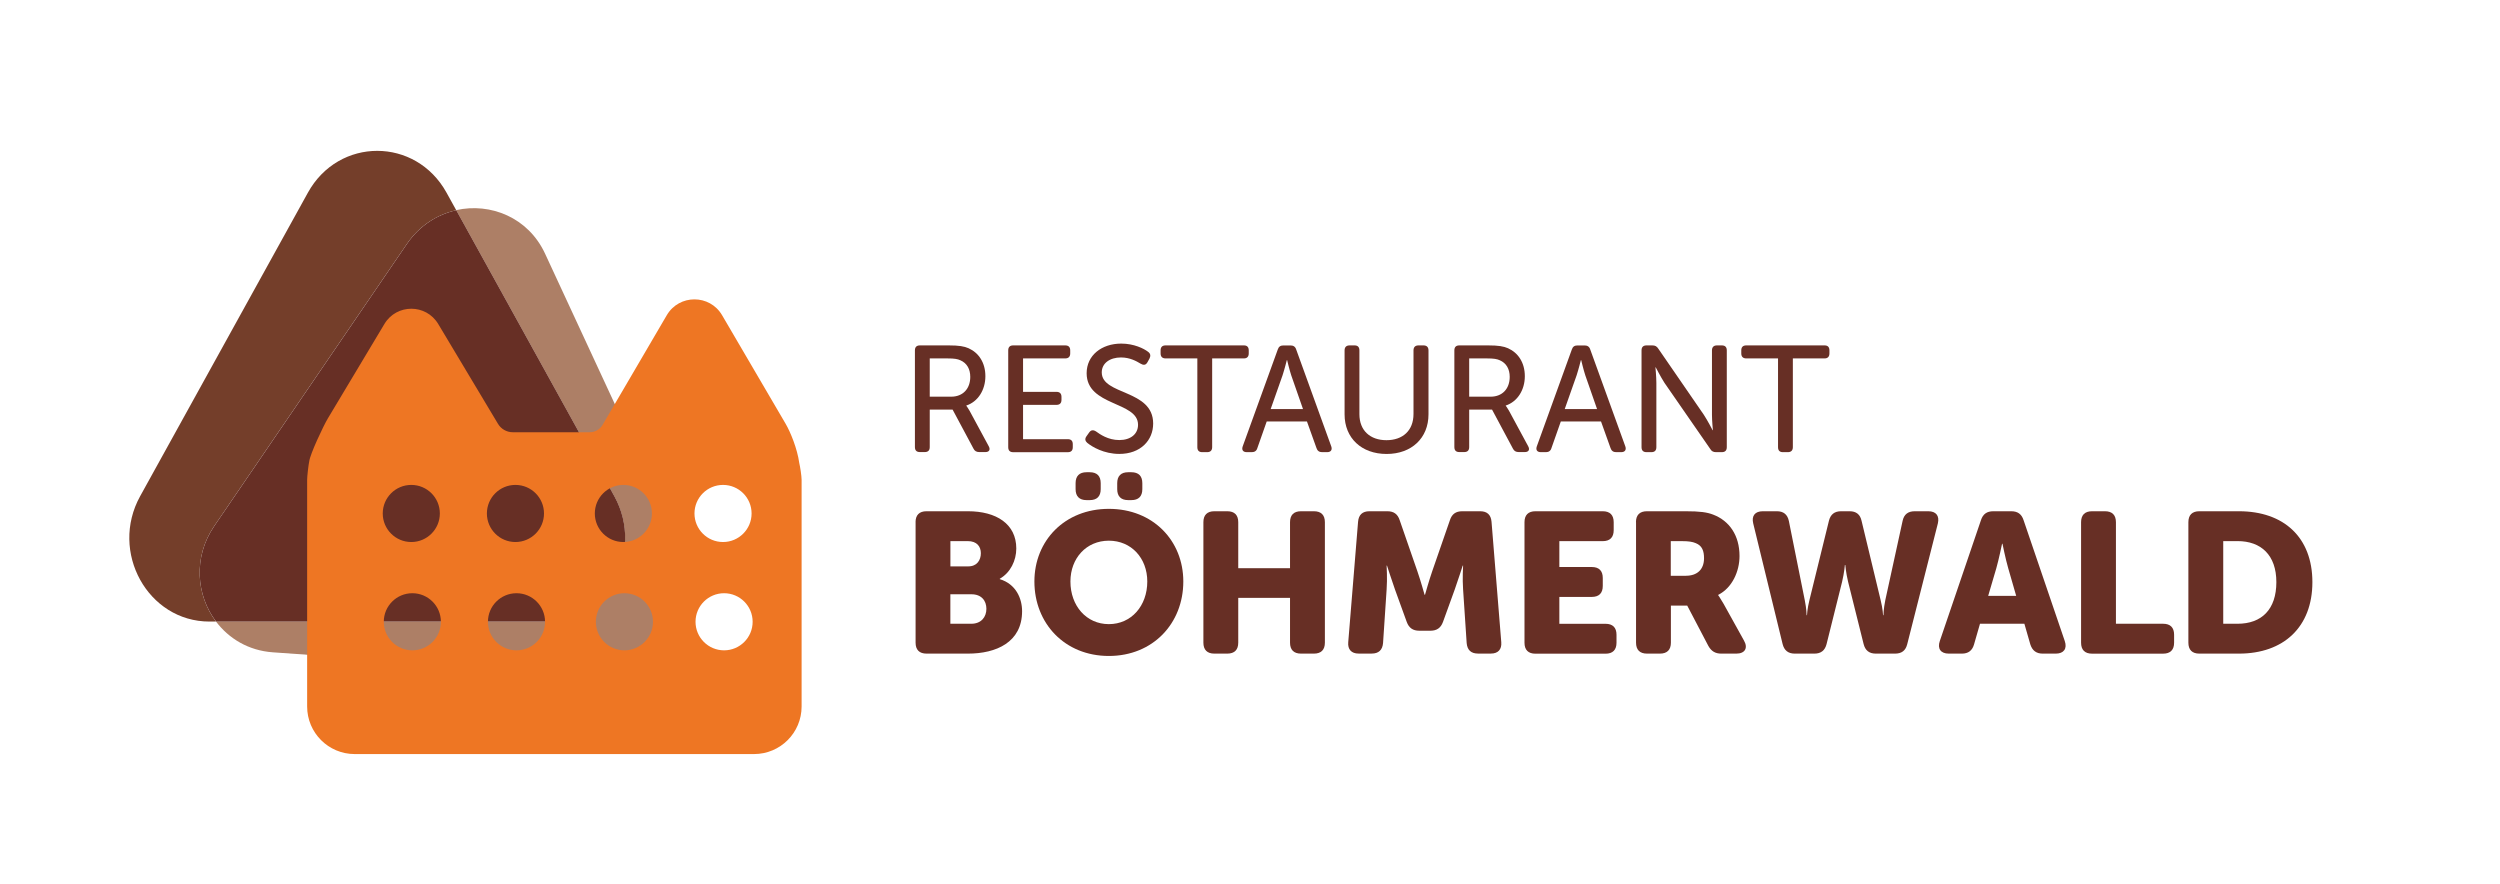 <svg width="464" height="164" viewBox="0 0 464 164" fill="none" xmlns="http://www.w3.org/2000/svg">
<path d="M169.925 96.922C169.925 95.589 170.627 94.887 171.96 94.887H179.645C184.93 94.887 188.624 97.249 188.624 101.801C188.624 104.015 187.557 106.275 185.561 107.413V107.491C188.593 108.411 189.7 111.115 189.7 113.438C189.7 119.206 184.899 121.311 179.653 121.311H171.967C170.635 121.311 169.933 120.609 169.933 119.276V96.922H169.925ZM179.715 105.121C181.344 105.121 182.046 103.937 182.046 102.682C182.046 101.466 181.344 100.429 179.606 100.429H176.395V105.121H179.715ZM180.269 115.769C182.155 115.769 183.075 114.475 183.075 112.994C183.075 111.513 182.186 110.297 180.3 110.297H176.387V115.769H180.269Z" fill="#672F25"/>
<path d="M205.804 94.443C214.004 94.443 219.623 100.351 219.623 107.927C219.623 115.691 214.004 121.747 205.804 121.747C197.604 121.747 191.984 115.691 191.984 107.927C191.984 100.359 197.596 94.443 205.804 94.443ZM205.804 115.839C209.982 115.839 212.936 112.44 212.936 107.927C212.936 103.601 209.982 100.351 205.804 100.351C201.626 100.351 198.672 103.601 198.672 107.927C198.672 112.44 201.626 115.839 205.804 115.839ZM199.63 90.787V89.68C199.63 88.347 200.332 87.646 201.665 87.646H202.257C203.59 87.646 204.291 88.347 204.291 89.68V90.787C204.291 92.12 203.59 92.822 202.257 92.822H201.665C200.332 92.822 199.63 92.12 199.63 90.787ZM207.355 90.787V89.68C207.355 88.347 208.056 87.646 209.389 87.646H209.982C211.314 87.646 212.016 88.347 212.016 89.68V90.787C212.016 92.12 211.314 92.822 209.982 92.822H209.389C208.056 92.822 207.355 92.12 207.355 90.787Z" fill="#672F25"/>
<path d="M223.349 96.922C223.349 95.589 224.051 94.887 225.383 94.887H227.784C229.117 94.887 229.819 95.589 229.819 96.922V105.457H239.429V96.922C239.429 95.589 240.131 94.887 241.464 94.887H243.864C245.197 94.887 245.899 95.589 245.899 96.922V119.276C245.899 120.609 245.197 121.311 243.864 121.311H241.464C240.131 121.311 239.429 120.609 239.429 119.276V110.96H229.819V119.276C229.819 120.609 229.117 121.311 227.784 121.311H225.383C224.051 121.311 223.349 120.609 223.349 119.276V96.922Z" fill="#672F25"/>
<path d="M252.057 96.844C252.166 95.55 252.867 94.887 254.161 94.887H257.49C258.674 94.887 259.407 95.402 259.781 96.547L263.07 106.041C263.663 107.74 264.403 110.398 264.403 110.398H264.481C264.481 110.398 265.222 107.74 265.814 106.041L269.103 96.547C269.47 95.402 270.21 94.887 271.395 94.887H274.723C276.017 94.887 276.719 95.55 276.828 96.844L278.636 119.198C278.745 120.531 278.044 121.303 276.719 121.303H274.318C273.024 121.303 272.323 120.64 272.213 119.347L271.551 109.408C271.403 107.413 271.551 104.973 271.551 104.973H271.481C271.481 104.973 270.592 107.748 270 109.408L267.817 115.434C267.412 116.54 266.672 117.063 265.487 117.063H263.421C262.236 117.063 261.504 116.548 261.091 115.434L258.908 109.408C258.316 107.748 257.427 104.973 257.427 104.973H257.357C257.357 104.973 257.505 107.413 257.357 109.408L256.695 119.347C256.585 120.64 255.884 121.303 254.59 121.303H252.15C250.817 121.303 250.116 120.524 250.233 119.198L252.057 96.844Z" fill="#672F25"/>
<path d="M282.946 96.922C282.946 95.589 283.648 94.887 284.981 94.887H297.468C298.8 94.887 299.502 95.589 299.502 96.922V98.403C299.502 99.735 298.8 100.437 297.468 100.437H289.416V105.238H295.441C296.774 105.238 297.475 105.94 297.475 107.273V108.754C297.475 110.087 296.774 110.788 295.441 110.788H289.416V115.777H297.99C299.323 115.777 300.024 116.478 300.024 117.811V119.292C300.024 120.625 299.323 121.326 297.99 121.326H284.981C283.648 121.326 282.946 120.625 282.946 119.292V96.922Z" fill="#672F25"/>
<path d="M303.633 96.922C303.633 95.589 304.335 94.887 305.668 94.887H312.839C315.536 94.887 316.829 95.074 317.975 95.519C320.968 96.664 322.855 99.361 322.855 103.204C322.855 106.01 321.522 109.081 318.903 110.406V110.484C318.903 110.484 319.269 110.967 319.901 112.074L323.673 118.871C324.484 120.274 323.86 121.311 322.27 121.311H319.464C318.357 121.311 317.617 120.866 317.063 119.869L313.15 112.402H310.118V119.276C310.118 120.609 309.417 121.311 308.084 121.311H305.683C304.35 121.311 303.649 120.609 303.649 119.276V96.922H303.633ZM312.909 106.86C314.974 106.86 316.268 105.714 316.268 103.609C316.268 102.276 315.933 101.279 314.717 100.803C314.125 100.546 313.353 100.437 312.277 100.437H310.095V106.867H312.909V106.86Z" fill="#672F25"/>
<path d="M325.395 97.14C325.06 95.737 325.731 94.887 327.173 94.887H329.799C331.015 94.887 331.756 95.48 332.013 96.695L334.967 111.404C335.302 113.033 335.302 114.179 335.302 114.179H335.38C335.38 114.179 335.419 113.033 335.825 111.404L339.449 96.657C339.745 95.472 340.486 94.887 341.702 94.887H343.292C344.508 94.887 345.248 95.48 345.505 96.657L349.052 111.404C349.457 113.033 349.496 114.179 349.496 114.179H349.574C349.574 114.179 349.574 113.033 349.909 111.404L353.128 96.657C353.386 95.472 354.126 94.887 355.381 94.887H357.891C359.333 94.887 359.995 95.737 359.668 97.14L353.978 119.573C353.682 120.757 352.941 121.311 351.725 121.311H348.14C346.924 121.311 346.184 120.718 345.887 119.534L343.003 107.966C342.598 106.267 342.489 104.864 342.489 104.864H342.411C342.411 104.864 342.302 106.267 341.897 107.966L339.013 119.534C338.716 120.718 337.976 121.311 336.76 121.311H333.104C331.888 121.311 331.148 120.718 330.852 119.534L325.395 97.14Z" fill="#672F25"/>
<path d="M367.665 96.547C368.032 95.402 368.772 94.887 369.957 94.887H373.285C374.47 94.887 375.203 95.402 375.577 96.547L383.223 118.98C383.707 120.383 383.036 121.311 381.563 121.311H379.123C377.939 121.311 377.206 120.757 376.832 119.612L375.725 115.769H367.486L366.379 119.612C366.044 120.757 365.311 121.311 364.127 121.311H361.687C360.206 121.311 359.543 120.391 360.027 118.98L367.665 96.547ZM374.205 110.593L372.724 105.457C372.241 103.796 371.656 100.912 371.656 100.912H371.586C371.586 100.912 370.994 103.796 370.518 105.457L369.006 110.593H374.205Z" fill="#672F25"/>
<path d="M386.248 96.922C386.248 95.589 386.949 94.887 388.282 94.887H390.683C392.016 94.887 392.717 95.589 392.717 96.922V115.769H401.478C402.811 115.769 403.513 116.47 403.513 117.803V119.284C403.513 120.617 402.811 121.319 401.478 121.319H388.282C386.949 121.319 386.248 120.617 386.248 119.284V96.922Z" fill="#672F25"/>
<path d="M406.163 96.922C406.163 95.589 406.864 94.887 408.197 94.887H415.547C423.864 94.887 429.18 99.728 429.18 108.044C429.18 116.361 423.856 121.311 415.547 121.311H408.197C406.864 121.311 406.163 120.609 406.163 119.276V96.922ZM415.29 115.769C419.764 115.769 422.492 113.111 422.492 108.044C422.492 103.017 419.647 100.429 415.29 100.429H412.632V115.761H415.29V115.769Z" fill="#672F25"/>
<path d="M127.484 103.835L101.162 47.075C98.044 40.356 91.029 37.574 84.668 39L113.999 92.073C119.72 102.417 112.573 115.348 101.138 115.348H40.084C42.469 118.52 46.132 120.749 50.63 121.069L112.705 125.473C124.109 126.284 132.316 114.264 127.484 103.835Z" fill="#AD7F66"/>
<path d="M39.764 97.631L75.517 45.275C77.856 41.853 81.169 39.803 84.676 39.016L82.876 35.758C77.154 25.414 62.867 25.414 57.146 35.758L26.014 92.089C20.293 102.432 27.441 115.363 38.875 115.363H40.084C36.443 110.507 35.796 103.445 39.764 97.631Z" fill="#743E2A"/>
<path d="M114.022 92.089L84.684 39.016C81.176 39.803 77.864 41.853 75.525 45.275L39.772 97.631C35.796 103.445 36.443 110.507 40.099 115.363H101.154C112.588 115.363 119.736 102.432 114.022 92.089Z" fill="#672F25"/>
<path d="M148.342 85.931C147.983 83.289 146.705 80.179 145.824 78.674L134.023 58.51C131.724 54.581 126.05 54.581 123.75 58.51L111.848 78.846C111.349 79.703 110.429 80.225 109.439 80.225H95.183C94.053 80.225 93.001 79.633 92.424 78.659L81.332 60.131C79.072 56.358 73.608 56.358 71.347 60.131L60.848 77.661C60.006 79.064 57.543 84.318 57.395 85.619C57.255 86.251 57.005 88.379 57.005 89.057V131.124C57.005 136.003 60.957 139.955 65.837 139.955H139.947C144.827 139.955 148.778 136.003 148.778 131.124V89.057C148.778 88.332 148.506 86.609 148.342 85.931ZM76.336 90C79.267 90 81.636 92.377 81.636 95.3C81.636 98.223 79.259 100.6 76.336 100.6C73.413 100.6 71.036 98.223 71.036 95.3C71.036 92.377 73.405 90 76.336 90ZM76.531 120.703C73.6 120.703 71.23 118.325 71.23 115.402C71.23 112.472 73.608 110.102 76.531 110.102C79.454 110.102 81.831 112.479 81.831 115.402C81.831 118.325 79.462 120.703 76.531 120.703ZM95.666 90C98.597 90 100.967 92.377 100.967 95.3C100.967 98.223 98.589 100.6 95.666 100.6C92.736 100.6 90.366 98.223 90.366 95.3C90.366 92.377 92.736 90 95.666 90ZM95.861 120.703C92.93 120.703 90.561 118.325 90.561 115.402C90.561 112.472 92.938 110.102 95.861 110.102C98.784 110.102 101.162 112.479 101.162 115.402C101.169 118.325 98.792 120.703 95.861 120.703ZM115.698 90C118.629 90 120.999 92.377 120.999 95.3C120.999 98.223 118.621 100.6 115.698 100.6C112.768 100.6 110.398 98.223 110.398 95.3C110.398 92.377 112.768 90 115.698 90ZM115.893 120.703C112.963 120.703 110.593 118.325 110.593 115.402C110.593 112.472 112.97 110.102 115.893 110.102C118.816 110.102 121.194 112.479 121.194 115.402C121.194 118.325 118.816 120.703 115.893 120.703ZM134.195 90C137.126 90 139.495 92.377 139.495 95.3C139.495 98.223 137.118 100.6 134.195 100.6C131.264 100.6 128.895 98.223 128.895 95.3C128.895 92.377 131.264 90 134.195 90ZM134.39 120.703C131.459 120.703 129.089 118.325 129.089 115.402C129.089 112.472 131.467 110.102 134.39 110.102C137.32 110.102 139.69 112.479 139.69 115.402C139.69 118.325 137.313 120.703 134.39 120.703Z" fill="#EE7623"/>
<path d="M169.808 65.034C169.808 64.418 170.12 64.106 170.736 64.106H176.067C178 64.106 178.959 64.278 179.77 64.636C181.648 65.478 182.887 67.302 182.887 69.828C182.887 72.353 181.539 74.543 179.349 75.268V75.323C179.349 75.323 179.598 75.603 179.941 76.219L183.503 82.813C183.869 83.46 183.589 83.905 182.887 83.905H181.765C181.235 83.905 180.892 83.71 180.674 83.258L176.8 76.016H172.56V82.977C172.56 83.593 172.248 83.905 171.632 83.905H170.736C170.12 83.905 169.808 83.593 169.808 82.977V65.034ZM176.543 73.624C178.702 73.624 180.081 72.166 180.081 69.945C180.081 68.51 179.466 67.388 178.226 66.858C177.72 66.632 177.135 66.523 175.872 66.523H172.56V73.624H176.543Z" fill="#672F25"/>
<path d="M187.127 65.034C187.127 64.418 187.439 64.106 188.055 64.106H197.705C198.32 64.106 198.632 64.418 198.632 65.034V65.595C198.632 66.188 198.32 66.523 197.705 66.523H189.879V72.727H196.083C196.676 72.727 197.011 73.039 197.011 73.655V74.216C197.011 74.832 196.676 75.144 196.083 75.144H189.879V81.512H198.18C198.796 81.512 199.108 81.823 199.108 82.439V83.001C199.108 83.616 198.796 83.928 198.18 83.928H188.055C187.439 83.928 187.127 83.616 187.127 83.001V65.034Z" fill="#672F25"/>
<path d="M201.688 80.919L202.163 80.249C202.498 79.797 202.896 79.742 203.426 80.077C204.127 80.584 205.64 81.675 207.744 81.675C209.849 81.675 211.221 80.553 211.221 78.838C211.221 74.457 201.68 75.439 201.68 69.274C201.68 65.938 204.486 63.771 208.103 63.771C210.457 63.771 212.312 64.698 213.068 65.283C213.543 65.618 213.598 66.039 213.348 66.546L212.959 67.247C212.624 67.84 212.171 67.777 211.696 67.497C210.94 67.045 209.732 66.343 208.048 66.343C205.998 66.343 204.486 67.411 204.486 69.118C204.486 73.382 214.027 72.236 214.027 78.604C214.027 81.722 211.696 84.247 207.744 84.247C204.884 84.247 202.693 82.93 201.797 82.197C201.431 81.87 201.267 81.472 201.688 80.919Z" fill="#672F25"/>
<path d="M222.226 66.523H216.334C215.718 66.523 215.406 66.188 215.406 65.595V65.034C215.406 64.418 215.718 64.106 216.334 64.106H230.871C231.463 64.106 231.767 64.418 231.767 65.034V65.595C231.767 66.188 231.455 66.523 230.871 66.523H224.978V82.993C224.978 83.608 224.643 83.92 224.05 83.92H223.123C222.53 83.92 222.226 83.608 222.226 82.993V66.523Z" fill="#672F25"/>
<path d="M237.153 64.87C237.324 64.34 237.66 64.114 238.19 64.114H239.538C240.045 64.114 240.411 64.34 240.575 64.87L247.083 82.852C247.309 83.499 246.997 83.92 246.327 83.92H245.376C244.846 83.92 244.503 83.671 244.34 83.164L242.57 78.222H235.103L233.365 83.164C233.225 83.671 232.858 83.92 232.351 83.92H231.401C230.699 83.92 230.418 83.499 230.644 82.852L237.153 64.87ZM241.837 75.923L239.647 69.641C239.312 68.627 238.891 66.835 238.891 66.835H238.837C238.837 66.835 238.384 68.627 238.049 69.641L235.836 75.923H241.837Z" fill="#672F25"/>
<path d="M249.554 65.034C249.554 64.418 249.889 64.106 250.482 64.106H251.409C252.002 64.106 252.306 64.418 252.306 65.034V76.874C252.306 79.906 254.301 81.699 257.325 81.699C260.357 81.699 262.345 79.906 262.345 76.843V65.034C262.345 64.418 262.68 64.106 263.273 64.106H264.2C264.793 64.106 265.128 64.418 265.128 65.034V76.905C265.128 81.309 261.987 84.255 257.357 84.255C252.703 84.255 249.554 81.309 249.554 76.905V65.034Z" fill="#672F25"/>
<path d="M269.929 65.034C269.929 64.418 270.241 64.106 270.857 64.106H276.188C278.121 64.106 279.08 64.278 279.891 64.636C281.769 65.478 283.008 67.302 283.008 69.828C283.008 72.353 281.66 74.543 279.47 75.268V75.323C279.47 75.323 279.719 75.603 280.062 76.219L283.624 82.813C283.991 83.46 283.71 83.905 283.008 83.905H281.886C281.356 83.905 281.013 83.71 280.795 83.258L276.921 76.016H272.681V82.977C272.681 83.593 272.369 83.905 271.753 83.905H270.857C270.241 83.905 269.929 83.593 269.929 82.977V65.034ZM276.664 73.624C278.823 73.624 280.202 72.166 280.202 69.945C280.202 68.51 279.587 67.388 278.347 66.858C277.841 66.632 277.256 66.523 275.993 66.523H272.681V73.624H276.664Z" fill="#672F25"/>
<path d="M291.731 64.87C291.902 64.34 292.237 64.114 292.767 64.114H294.116C294.622 64.114 294.989 64.34 295.152 64.87L301.661 82.852C301.887 83.499 301.575 83.92 300.905 83.92H299.954C299.424 83.92 299.081 83.671 298.917 83.164L297.148 78.222H289.688L287.95 83.164C287.81 83.671 287.444 83.92 286.937 83.92H285.986C285.284 83.92 285.004 83.499 285.23 82.852L291.731 64.87ZM296.415 75.923L294.225 69.641C293.89 68.627 293.469 66.835 293.469 66.835H293.414C293.414 66.835 292.962 68.627 292.627 69.641L290.413 75.923H296.415Z" fill="#672F25"/>
<path d="M304.669 65.034C304.669 64.418 304.981 64.106 305.597 64.106H306.665C307.195 64.106 307.507 64.278 307.787 64.722L316.229 76.983C316.93 78.051 317.858 79.844 317.858 79.844H317.912C317.912 79.844 317.741 78.074 317.741 76.983V65.034C317.741 64.418 318.076 64.106 318.668 64.106H319.565C320.181 64.106 320.492 64.418 320.492 65.034V82.993C320.492 83.608 320.181 83.92 319.565 83.92H318.497C317.99 83.92 317.655 83.749 317.406 83.304L308.933 71.067C308.232 69.976 307.304 68.175 307.304 68.175H307.249C307.249 68.175 307.421 69.945 307.421 71.067V82.993C307.421 83.608 307.109 83.92 306.493 83.92H305.597C304.981 83.92 304.669 83.608 304.669 82.993V65.034Z" fill="#672F25"/>
<path d="M330.002 66.523H324.109C323.493 66.523 323.182 66.188 323.182 65.595V65.034C323.182 64.418 323.493 64.106 324.109 64.106H338.646C339.238 64.106 339.542 64.418 339.542 65.034V65.595C339.542 66.188 339.231 66.523 338.646 66.523H332.753V82.993C332.753 83.608 332.418 83.92 331.826 83.92H330.898C330.306 83.92 330.002 83.608 330.002 82.993V66.523Z" fill="#672F25"/>
</svg>
